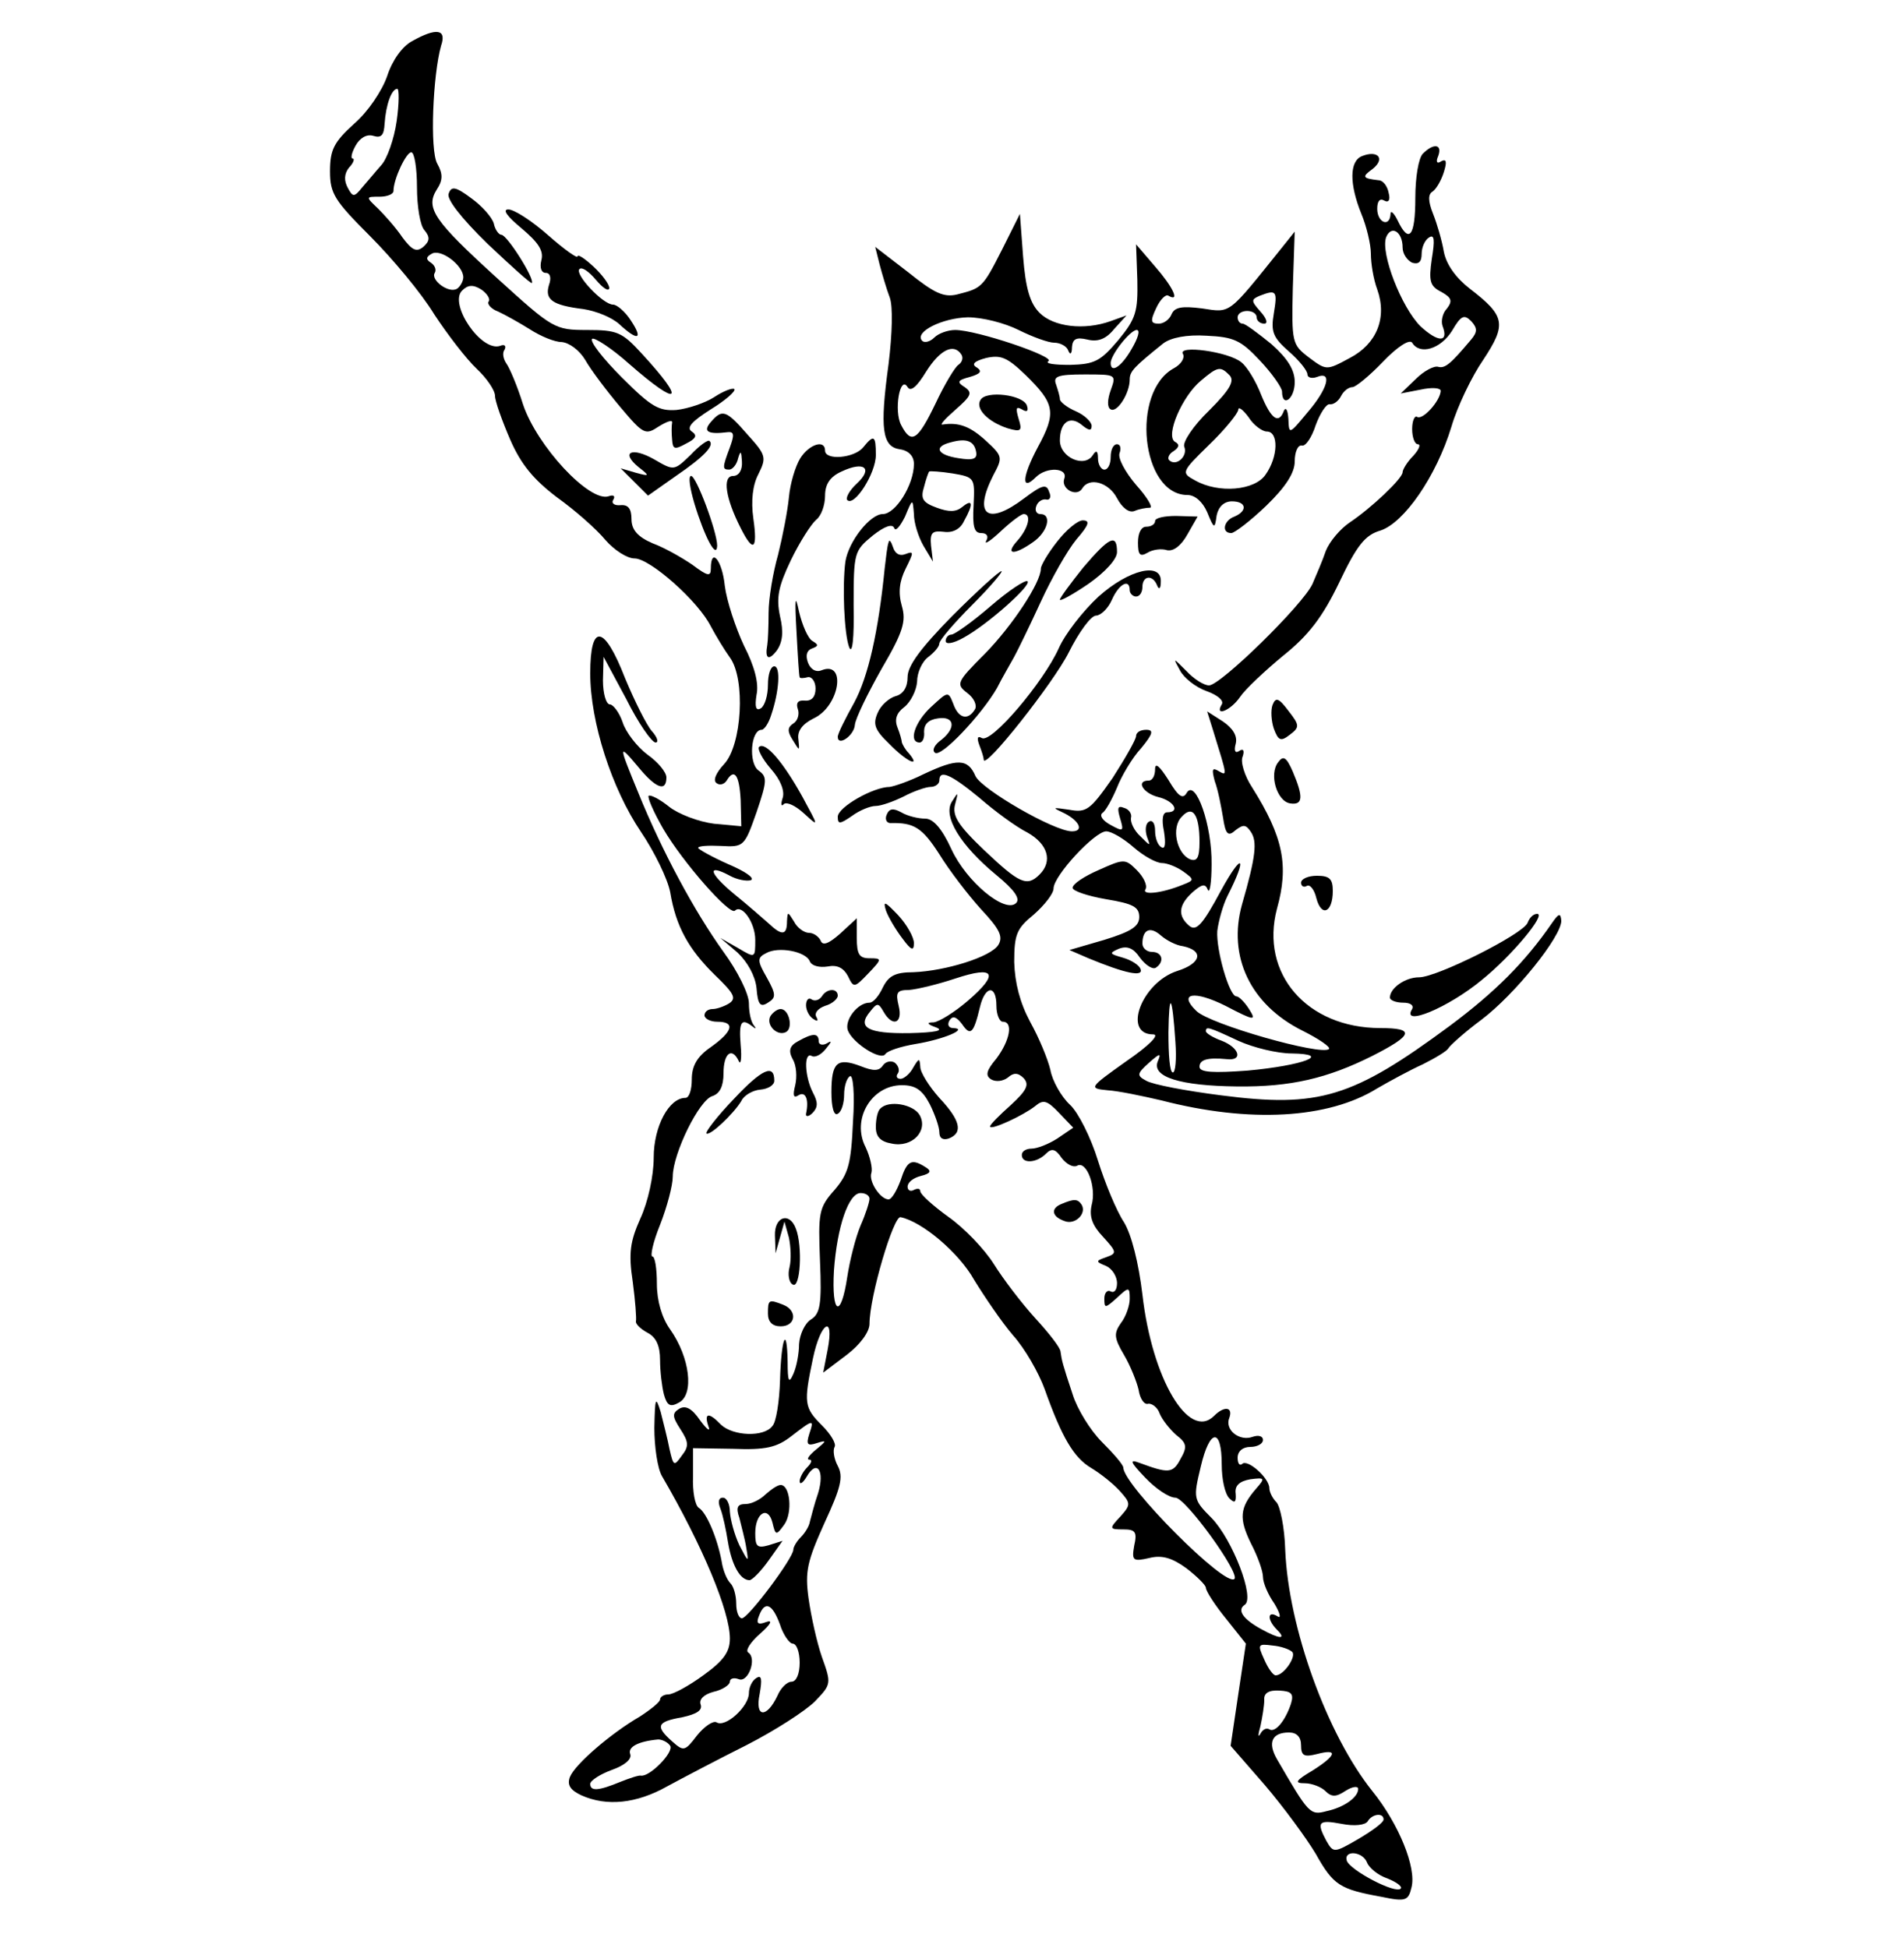 <?xml version="1.0" standalone="no"?>
<!DOCTYPE svg PUBLIC "-//W3C//DTD SVG 20010904//EN"
 "http://www.w3.org/TR/2001/REC-SVG-20010904/DTD/svg10.dtd">
<svg version="1.0" xmlns="http://www.w3.org/2000/svg"
 width="300pt" height="307pt" viewBox="0 0 300 307"
 preserveAspectRatio="xMidYMid meet">
<g transform="translate(0,307) scale(0.1,-0.1)"
fill="#000000" stroke="none">
<path d="M649 3005 c-15 -8 -31 -30 -39 -55 -8 -23 -30 -56 -52 -75 -32 -29
-38 -41 -38 -75 0 -35 7 -46 63 -102 35 -35 81 -90 101 -123 21 -32 51 -71 67
-86 16 -15 29 -34 29 -43 0 -8 11 -39 24 -69 17 -39 37 -63 74 -91 28 -20 62
-50 76 -67 14 -16 34 -29 46 -29 24 0 100 -67 120 -107 8 -15 22 -38 30 -49
25 -34 19 -138 -9 -168 -13 -14 -18 -26 -12 -30 5 -4 12 -2 16 4 12 20 20 9
22 -31 l1 -41 -43 4 c-24 3 -56 15 -71 27 -15 12 -29 19 -32 17 -2 -3 8 -26
23 -52 31 -53 105 -137 113 -129 11 11 32 -19 32 -46 0 -29 0 -29 -27 -13
l-28 16 27 -23 c16 -15 28 -37 30 -56 2 -26 6 -31 18 -23 13 8 13 13 -2 40
-15 26 -15 31 -1 38 19 11 63 3 69 -13 3 -7 15 -10 28 -8 15 3 25 -2 32 -15 9
-19 10 -19 32 4 22 23 22 24 2 24 -16 0 -20 6 -20 32 l0 31 -26 -24 c-18 -16
-28 -20 -31 -11 -3 6 -11 12 -18 12 -8 0 -19 8 -24 18 -10 16 -10 16 -11 0 0
-22 -8 -23 -29 -3 -9 8 -33 29 -54 46 -40 33 -44 49 -7 29 11 -6 26 -9 33 -7
7 3 -9 14 -35 25 -27 12 -48 24 -48 26 0 3 16 4 36 3 36 -2 37 -1 56 53 17 50
17 56 3 66 -16 12 -12 64 5 64 4 0 11 10 15 23 13 38 15 77 5 77 -6 0 -10 -13
-10 -29 0 -17 -5 -33 -11 -37 -8 -5 -10 2 -7 21 4 18 -3 45 -20 78 -13 28 -27
70 -30 94 -4 40 -22 62 -22 27 0 -13 -5 -12 -29 6 -16 11 -44 27 -63 34 -23
10 -33 21 -33 38 0 16 -5 23 -17 22 -10 -1 -15 3 -12 8 4 6 1 9 -7 6 -30 -10
-113 79 -135 145 -9 29 -21 57 -26 64 -5 7 -7 17 -3 22 3 6 0 9 -7 6 -30 -10
-81 66 -60 87 9 9 17 10 30 2 9 -6 15 -15 12 -19 -3 -4 4 -12 15 -16 11 -5 34
-18 50 -28 17 -11 39 -20 50 -20 12 -1 28 -13 37 -28 9 -16 34 -49 55 -74 37
-44 40 -45 61 -31 13 8 22 11 21 6 -1 -5 -1 -17 0 -27 1 -15 4 -16 22 -6 16 8
18 13 9 19 -9 6 0 16 30 35 23 14 40 29 37 32 -3 2 -17 -3 -32 -13 -14 -9 -41
-18 -59 -20 -28 -2 -40 5 -86 51 -30 30 -51 57 -47 61 3 3 30 -14 59 -40 79
-69 90 -60 19 17 -31 34 -39 37 -86 37 -51 0 -54 2 -141 81 -100 91 -114 111
-96 140 10 15 10 25 1 41 -12 21 -7 140 6 186 9 26 -7 29 -46 7z m-24 -126
c-4 -28 -15 -59 -24 -69 -9 -10 -22 -26 -30 -35 -13 -16 -15 -16 -23 -1 -6 11
-6 22 2 32 7 7 9 14 6 14 -4 0 -2 9 4 20 7 13 18 19 28 16 13 -4 17 1 18 19 2
30 11 55 20 55 3 0 3 -23 -1 -51z m32 -104 c0 -30 5 -61 12 -68 9 -11 8 -17
-2 -26 -11 -9 -18 -5 -33 15 -10 15 -28 35 -38 45 -20 19 -20 19 2 19 12 0 22
4 22 9 0 19 20 61 28 61 5 0 9 -25 9 -55z m73 -142 c0 -6 -5 -15 -10 -18 -13
-8 -42 14 -35 25 3 5 0 12 -6 16 -8 5 -8 9 1 14 14 9 50 -18 50 -37z"/>
<path d="M2242 2828 c-7 -7 -12 -38 -12 -70 0 -61 -10 -73 -28 -35 -6 12 -11
16 -11 10 -1 -22 -21 -14 -21 8 0 12 4 17 11 13 7 -4 10 1 7 12 -2 11 -9 20
-16 20 -25 3 -27 5 -9 18 20 16 8 30 -17 20 -20 -8 -20 -44 -1 -91 8 -19 15
-48 15 -63 0 -15 4 -40 10 -56 16 -45 -1 -86 -43 -108 -37 -20 -37 -20 -65 1
-26 20 -27 23 -25 109 l3 89 -20 -25 c-86 -107 -80 -103 -126 -96 -32 4 -43 2
-48 -9 -3 -8 -12 -15 -20 -15 -13 0 -14 4 -4 25 6 13 15 22 19 19 19 -11 7 14
-21 46 l-30 35 2 -56 c1 -50 -2 -61 -30 -95 -28 -33 -37 -38 -76 -39 -25 0
-40 2 -34 6 11 7 -113 49 -147 49 -11 0 -26 -5 -33 -12 -6 -6 -15 -9 -19 -5
-13 14 32 36 72 37 23 0 58 -9 80 -20 22 -11 47 -20 56 -20 10 0 20 -6 22 -12
3 -8 6 -6 6 5 1 13 7 16 24 12 16 -4 29 0 42 16 l20 22 -25 -9 c-42 -15 -90
-9 -112 13 -15 15 -22 38 -26 89 l-5 67 -28 -56 c-31 -61 -32 -61 -71 -71 -21
-5 -36 2 -77 35 l-52 40 7 -28 c4 -15 11 -39 16 -52 5 -14 4 -56 -2 -105 -14
-102 -10 -130 18 -134 14 -2 22 -11 22 -23 0 -33 -29 -79 -49 -79 -20 0 -54
-43 -59 -75 -5 -38 -2 -114 6 -135 5 -12 8 14 7 66 0 84 1 86 30 110 19 15 31
19 34 12 2 -6 9 2 17 18 12 29 12 29 14 4 0 -14 7 -36 15 -50 l15 -25 -3 25
c-2 21 2 24 20 22 14 -2 26 4 32 17 15 27 14 36 -3 22 -10 -8 -21 -8 -40 -1
-22 8 -26 14 -20 33 3 12 7 23 8 24 1 1 18 0 37 -3 35 -6 35 -7 33 -50 -2 -34
1 -44 12 -44 9 0 12 -5 8 -12 -4 -7 6 -1 23 15 16 15 32 27 36 27 13 0 7 -23
-10 -42 -20 -22 -6 -24 25 -2 23 16 30 44 11 44 -6 0 -9 6 -6 13 2 6 9 11 15
10 6 -2 9 4 5 12 -4 13 -11 11 -39 -10 -58 -44 -81 -27 -49 36 15 28 15 30
-11 54 -25 23 -43 30 -69 26 -5 -1 4 9 20 23 25 22 28 27 15 36 -13 8 -11 11
8 16 17 5 20 9 11 15 -9 5 -4 10 15 15 23 5 33 1 62 -27 46 -45 49 -59 19
-114 -25 -47 -26 -70 -3 -47 17 17 51 15 45 -2 -6 -16 19 -30 28 -16 11 19 42
10 55 -15 8 -15 19 -24 28 -20 7 3 18 5 24 5 5 0 -4 16 -22 36 -17 20 -29 42
-26 50 3 8 1 14 -4 14 -6 0 -10 -9 -10 -20 0 -11 -4 -20 -10 -20 -5 0 -10 8
-10 18 0 12 -3 13 -8 5 -13 -21 -52 -4 -52 23 0 29 16 40 35 24 11 -9 15 -9
15 -1 0 6 -11 17 -25 23 -14 6 -25 15 -25 19 0 4 -3 14 -6 23 -5 13 2 16 45
16 50 0 50 0 41 -25 -5 -14 -6 -27 0 -30 10 -6 30 25 30 47 0 13 7 20 53 57
12 9 37 14 68 12 43 -2 54 -7 84 -39 19 -20 35 -43 35 -49 0 -26 20 -12 20 15
0 19 -11 37 -37 60 -21 17 -41 32 -45 32 -5 0 -8 5 -8 10 0 6 7 10 15 10 8 0
15 -4 15 -10 0 -5 5 -10 12 -10 6 0 4 8 -6 19 -15 17 -15 19 -1 25 26 10 28 8
22 -28 -5 -29 -1 -38 24 -60 16 -14 29 -30 29 -36 0 -5 7 -7 15 -4 25 10 17
-19 -15 -56 -29 -35 -29 -35 -30 -10 -1 14 -4 19 -7 13 -8 -22 -20 -14 -36 25
-8 21 -22 44 -31 51 -20 17 -102 28 -92 13 3 -6 -3 -16 -14 -22 -69 -37 -52
-200 21 -200 12 0 24 -11 31 -27 11 -27 12 -27 15 -5 3 14 12 22 24 22 23 0
25 -15 4 -24 -17 -6 -21 -26 -5 -26 5 0 30 19 55 43 31 30 45 52 45 70 0 15 5
26 11 25 6 -2 16 13 22 32 7 19 17 34 22 33 6 -1 14 5 18 13 4 8 12 14 18 14
5 0 27 18 48 40 23 24 42 36 46 30 12 -20 45 -10 63 19 14 24 19 26 30 15 10
-11 10 -17 0 -29 -32 -38 -41 -46 -52 -43 -6 2 -22 -6 -35 -19 l-24 -23 31 6
c18 4 32 3 32 -2 -1 -16 -28 -46 -37 -41 -4 3 -8 -6 -8 -19 0 -13 4 -24 9 -24
5 0 2 -8 -7 -18 -10 -10 -17 -22 -17 -26 0 -10 -50 -57 -83 -79 -15 -10 -32
-30 -38 -45 -5 -15 -15 -38 -21 -52 -15 -33 -145 -160 -163 -160 -8 0 -24 10
-36 23 -21 21 -21 21 -10 1 6 -12 25 -27 42 -33 17 -6 28 -15 24 -21 -12 -20
14 -10 29 12 8 12 39 41 68 65 40 32 62 61 88 115 28 59 41 75 65 82 37 12 88
85 112 164 9 31 32 79 50 105 37 56 35 69 -21 112 -22 17 -37 38 -41 58 -3 18
-11 45 -17 60 -8 20 -8 31 -1 35 6 4 14 18 18 31 5 16 4 21 -4 17 -7 -5 -9 -1
-5 8 7 19 -7 21 -24 4z m-32 -148 c0 -10 7 -20 15 -24 10 -3 15 1 15 14 0 10
5 22 12 26 8 5 9 -4 4 -34 -5 -35 -3 -43 15 -52 16 -9 18 -14 9 -26 -7 -7 -10
-20 -7 -28 10 -26 -7 -26 -35 0 -30 30 -63 115 -54 140 8 20 26 9 26 -16z
m-427 -160 c-16 -28 -33 -39 -33 -22 0 13 31 52 41 52 6 0 2 -13 -8 -30z
m-268 -9 c3 -5 1 -12 -5 -16 -5 -3 -22 -31 -36 -61 -28 -58 -38 -65 -54 -34
-12 22 -2 80 10 60 5 -8 15 1 29 24 22 35 44 46 56 27z m422 -32 c9 -9 1 -23
-32 -56 -25 -24 -42 -50 -39 -57 6 -15 -13 -32 -24 -21 -3 3 0 10 7 14 9 6 10
11 2 15 -15 10 12 72 41 96 27 23 31 23 45 9z m59 -89 c19 0 18 -40 -2 -68
-17 -25 -74 -30 -111 -9 -22 12 -22 13 22 56 25 24 45 49 46 55 0 6 7 1 16
-11 8 -13 22 -23 29 -23z m-458 -32 c2 -11 -4 -14 -28 -10 -33 5 -40 18 -12
25 25 7 37 2 40 -15z"/>
<path d="M707 2765 c-4 -8 19 -38 61 -79 37 -35 68 -63 70 -62 5 6 -39 76 -48
76 -4 0 -10 8 -12 18 -3 10 -19 28 -36 40 -24 18 -31 19 -35 7z"/>
<path d="M822 2710 c26 -22 35 -35 31 -50 -3 -12 0 -20 7 -20 7 0 9 -8 5 -19
-7 -23 5 -32 54 -38 20 -3 45 -13 57 -24 29 -27 38 -24 18 6 -9 14 -22 25 -28
25 -16 0 -61 48 -53 56 4 4 15 -4 26 -17 11 -13 20 -19 21 -13 0 6 -11 21 -25
34 -14 13 -25 20 -25 16 0 -4 -21 11 -46 33 -26 23 -54 41 -63 41 -10 0 -2
-11 21 -30z"/>
<path d="M1545 2440 c-9 -14 12 -35 43 -45 21 -6 23 -4 17 15 -5 17 -4 20 5
15 8 -5 11 -3 8 6 -6 17 -64 24 -73 9z"/>
<path d="M1120 2405 c-13 -15 -5 -20 27 -16 10 1 10 -5 3 -24 -12 -32 -12 -35
-1 -35 5 0 12 8 14 18 4 13 5 11 6 -5 1 -14 -5 -23 -14 -23 -17 0 -12 -35 12
-82 20 -40 27 -34 20 15 -4 28 -1 53 8 70 13 26 12 30 -17 62 -34 39 -40 41
-58 20z"/>
<path d="M1088 2353 c-26 -25 -26 -25 -57 -7 -35 20 -54 12 -25 -12 18 -14 18
-15 -4 -9 l-24 7 21 -21 22 -22 44 31 c44 30 61 48 53 55 -2 3 -16 -7 -30 -22z"/>
<path d="M1360 2365 c-14 -17 -60 -21 -60 -5 0 18 -25 10 -39 -12 -8 -13 -16
-40 -18 -62 -2 -21 -10 -62 -17 -90 -8 -28 -15 -69 -15 -92 0 -22 -1 -44 -2
-50 -4 -22 2 -26 15 -9 9 13 11 29 5 54 -6 29 -3 46 17 88 14 29 32 57 40 64
8 6 14 23 14 38 0 18 8 30 26 38 36 17 50 5 24 -19 -12 -11 -18 -23 -15 -26
11 -11 45 42 45 71 0 31 -3 33 -20 12z"/>
<path d="M1094 2277 c16 -53 35 -89 36 -67 0 22 -33 110 -41 110 -5 0 -2 -19
5 -43z"/>
<path d="M1820 2249 c0 -5 -6 -9 -14 -9 -8 0 -13 -10 -13 -25 0 -19 3 -23 15
-16 8 5 22 7 31 4 10 -2 22 7 32 25 l16 28 -34 1 c-18 0 -33 -3 -33 -8z"/>
<path d="M1666 2217 c-15 -19 -26 -38 -26 -43 0 -22 -45 -90 -88 -134 -45 -45
-46 -48 -28 -62 11 -8 16 -20 12 -26 -11 -18 -26 -14 -34 9 -8 20 -8 20 -35
-5 -26 -24 -36 -56 -18 -56 5 0 8 8 7 17 0 12 7 19 22 21 26 4 29 -15 5 -34
-10 -7 -15 -16 -10 -20 9 -9 74 60 98 102 8 16 21 38 27 49 6 11 25 50 42 87
17 37 42 81 56 98 20 23 22 30 10 30 -8 0 -26 -15 -40 -33z"/>
<path d="M1400 2215 c-2 -5 -4 -23 -6 -40 -10 -101 -26 -171 -48 -212 -14 -25
-26 -49 -26 -54 0 -16 26 2 27 19 1 10 20 49 42 88 34 58 39 75 32 99 -6 21
-4 39 6 59 13 26 13 28 0 23 -10 -4 -17 1 -20 11 -3 9 -6 13 -7 7z"/>
<path d="M1707 2176 c-20 -25 -37 -48 -37 -51 0 -3 20 8 45 25 27 19 45 39 45
50 0 30 -12 24 -53 -24z"/>
<path d="M1500 2099 c-49 -50 -70 -78 -70 -96 0 -16 -7 -27 -19 -30 -10 -3
-23 -14 -28 -26 -8 -18 -5 -27 18 -49 27 -28 51 -39 31 -15 -6 6 -10 14 -11
17 0 3 -3 14 -7 24 -5 13 -1 23 11 32 10 8 19 26 20 40 0 14 8 32 18 39 9 7
17 16 17 21 0 5 23 32 52 61 29 29 49 53 46 53 -4 0 -39 -32 -78 -71z"/>
<path d="M1731 2130 c-24 -22 -53 -59 -63 -82 -24 -53 -106 -150 -121 -141 -7
4 -8 0 -4 -11 4 -10 7 -20 7 -23 0 -18 110 121 134 169 16 32 35 58 43 58 7 0
19 11 25 25 11 25 28 34 28 15 0 -5 5 -10 10 -10 6 0 10 7 10 15 0 18 16 20
23 3 3 -8 6 -6 6 5 2 32 -50 20 -98 -23z"/>
<path d="M1561 2115 c-29 -25 -57 -45 -62 -45 -5 0 -9 -5 -9 -10 0 -6 12 -4
28 5 37 20 108 83 101 89 -3 3 -29 -14 -58 -39z"/>
<path d="M1255 2075 c2 -38 4 -71 5 -72 0 -2 6 -2 13 0 6 1 12 -7 12 -18 0
-13 -6 -20 -17 -19 -11 1 -14 -4 -11 -13 3 -8 0 -19 -7 -23 -9 -6 -10 -12 -1
-26 11 -18 11 -18 9 1 -2 13 6 24 24 33 41 19 52 91 13 76 -9 -4 -18 1 -22 12
-4 11 -2 19 6 22 11 4 11 6 1 12 -7 4 -16 25 -21 46 -6 29 -7 22 -4 -31z"/>
<path d="M930 2009 c0 -77 34 -182 80 -250 21 -31 42 -74 46 -95 9 -54 29 -90
71 -131 29 -28 34 -36 22 -44 -8 -5 -20 -9 -26 -9 -7 0 -13 -4 -13 -10 0 -5 9
-10 20 -10 29 0 25 -15 -10 -40 -22 -15 -30 -30 -30 -51 0 -16 -4 -29 -10 -29
-26 0 -50 -45 -50 -94 0 -29 -9 -70 -21 -96 -16 -36 -19 -54 -12 -100 4 -30 6
-58 5 -62 -1 -4 7 -12 18 -18 14 -7 20 -21 20 -43 0 -18 3 -42 6 -54 5 -18 10
-21 24 -13 24 13 17 71 -14 115 -13 18 -21 45 -21 72 0 24 -3 43 -7 43 -4 0 1
23 12 50 11 28 20 62 20 76 0 36 42 122 63 127 11 4 17 15 17 36 0 31 13 42
24 19 3 -7 5 4 3 25 -3 37 1 43 18 30 6 -5 7 -4 3 1 -5 6 -8 21 -8 35 0 15
-18 51 -40 81 -46 64 -97 159 -134 250 -32 78 -32 79 0 41 28 -34 44 -39 44
-16 0 8 -13 24 -30 36 -16 12 -34 35 -39 51 -5 15 -15 28 -20 28 -6 0 -11 17
-11 38 l1 37 36 -67 c19 -38 40 -68 46 -68 5 0 3 8 -6 18 -8 9 -27 47 -42 83
-33 85 -55 88 -55 8z"/>
<path d="M2005 1959 c-3 -8 -2 -25 2 -37 7 -19 11 -21 25 -10 16 12 16 15 -2
38 -15 20 -20 22 -25 9z"/>
<path d="M1912 1917 c22 -71 22 -70 8 -62 -10 6 -11 3 -6 -16 5 -13 10 -39 13
-57 4 -27 8 -31 20 -20 12 9 16 9 24 -3 10 -15 8 -38 -14 -114 -23 -82 13
-158 95 -199 26 -13 45 -26 42 -29 -12 -11 -188 39 -209 60 -29 28 -4 33 46 8
46 -24 49 -24 37 -5 -7 11 -16 20 -20 20 -11 0 -32 73 -30 103 2 16 9 41 16
55 32 63 24 71 -10 9 -29 -54 -39 -65 -50 -56 -19 16 -17 33 5 53 15 13 20 14
24 4 3 -7 6 11 6 40 1 61 -25 135 -39 113 -6 -11 -13 -7 -29 20 -14 22 -21 28
-21 17 0 -10 -4 -18 -10 -18 -21 0 -9 -20 15 -26 25 -6 35 -24 14 -24 -7 0 -9
-11 -5 -30 3 -19 2 -29 -4 -25 -6 3 -10 15 -10 26 0 11 -4 18 -10 14 -5 -3 -6
-13 -3 -23 6 -16 6 -16 -10 0 -10 9 -16 22 -15 29 2 6 -3 14 -11 16 -10 4 -11
0 -6 -17 6 -20 5 -21 -15 -10 -13 7 -18 15 -13 19 5 3 15 21 23 40 7 18 24 47
38 62 19 23 20 29 8 29 -9 0 -16 -4 -16 -10 0 -5 -17 -35 -37 -66 -35 -50 -41
-55 -68 -50 -28 4 -28 4 -7 -6 23 -12 30 -28 11 -28 -28 0 -142 66 -152 87
-12 28 -29 28 -82 3 -22 -11 -46 -19 -53 -20 -26 0 -82 -32 -82 -47 0 -12 3
-12 22 1 12 9 29 16 38 16 8 0 28 7 44 15 15 8 35 15 42 15 8 0 14 5 14 10 0
18 18 10 63 -27 24 -21 58 -46 76 -55 32 -18 40 -45 19 -66 -20 -20 -32 -14
-87 38 -42 40 -51 55 -46 73 5 19 5 20 -5 4 -15 -23 13 -69 70 -116 28 -23 38
-37 31 -44 -17 -17 -78 33 -102 85 -15 33 -29 48 -41 48 -11 0 -28 4 -38 10
-13 7 -19 6 -23 -4 -3 -7 0 -13 6 -13 37 1 50 -7 77 -49 16 -26 46 -65 66 -87
29 -31 35 -43 27 -56 -12 -19 -83 -41 -134 -43 -29 0 -39 -6 -48 -24 -6 -13
-15 -24 -21 -24 -19 0 -40 -28 -34 -44 8 -20 52 -48 59 -37 3 5 24 12 48 16
43 7 84 24 59 25 -7 0 -10 5 -6 12 5 8 11 6 20 -6 13 -19 18 -15 28 27 8 34
26 36 26 2 0 -14 5 -25 10 -25 17 0 11 -30 -10 -58 -16 -19 -18 -27 -8 -33 7
-4 18 -3 26 3 9 8 16 8 25 -1 9 -10 5 -19 -20 -42 -18 -16 -33 -31 -33 -34 0
-7 52 17 71 32 13 11 19 9 38 -11 l22 -23 -25 -17 c-14 -9 -32 -16 -41 -16 -8
0 -15 -4 -15 -10 0 -14 23 -13 38 2 9 9 15 8 25 -7 8 -10 18 -15 24 -12 15 9
31 -34 23 -62 -4 -18 1 -32 18 -50 22 -24 22 -26 5 -32 -17 -6 -17 -7 0 -14 9
-4 17 -16 17 -27 0 -10 -4 -16 -10 -13 -5 3 -10 -2 -10 -11 0 -16 1 -16 20 1
19 18 20 17 20 -2 0 -10 -6 -28 -14 -38 -11 -16 -11 -23 5 -50 10 -17 20 -42
23 -55 2 -14 9 -24 15 -22 6 1 15 -6 18 -15 4 -10 16 -25 26 -34 17 -13 18
-19 7 -38 -12 -23 -19 -23 -65 -6 -16 6 -14 1 9 -23 17 -18 38 -32 48 -32 16
0 102 -119 93 -128 -14 -14 -174 147 -175 175 0 5 -16 23 -34 41 -18 18 -39
52 -46 75 -16 48 -17 53 -19 67 0 6 -18 29 -40 53 -21 23 -50 61 -65 85 -15
24 -47 57 -71 74 -25 18 -45 36 -45 41 0 4 -4 5 -10 2 -5 -3 -10 -1 -10 5 0 7
9 14 21 17 16 4 17 8 7 14 -22 14 -29 10 -39 -21 -6 -16 -14 -30 -19 -30 -13
0 -32 29 -27 42 2 7 -2 25 -9 40 -23 44 9 98 57 98 21 0 32 -7 44 -30 8 -16
15 -36 15 -44 0 -10 6 -13 15 -10 23 9 18 29 -15 64 -16 18 -30 40 -30 49 -1
14 -2 14 -11 -1 -5 -10 -15 -18 -20 -18 -6 0 -8 4 -4 9 3 5 0 13 -6 17 -6 3
-14 1 -18 -5 -6 -9 -15 -9 -35 -1 -37 14 -46 6 -46 -41 0 -24 4 -38 10 -34 6
3 10 17 10 30 0 13 4 26 9 29 5 4 8 -27 5 -71 -3 -67 -7 -82 -29 -108 -25 -28
-26 -36 -23 -112 3 -69 0 -83 -14 -92 -10 -6 -18 -24 -19 -39 0 -15 -4 -36 -9
-47 -7 -16 -9 -12 -9 19 -1 59 -10 39 -12 -29 -1 -33 -6 -66 -12 -72 -13 -18
-62 -16 -81 2 -19 20 -27 19 -20 -2 4 -10 -2 -6 -13 9 -13 19 -23 24 -33 18
-11 -7 -11 -12 2 -32 13 -20 14 -27 2 -42 -12 -17 -13 -16 -19 10 -3 16 -10
43 -14 59 -8 26 -9 23 -10 -25 0 -30 5 -64 12 -76 64 -110 107 -213 107 -256
0 -21 -10 -35 -42 -58 -22 -16 -47 -30 -55 -30 -7 0 -13 -4 -13 -8 0 -4 -15
-16 -32 -27 -45 -26 -102 -75 -110 -95 -5 -13 1 -21 18 -29 40 -18 87 -13 135
14 24 13 81 43 125 65 45 23 93 54 108 69 26 27 26 28 11 70 -8 23 -17 64 -21
92 -6 43 -2 59 25 119 26 56 30 73 21 90 -6 11 -8 25 -5 30 3 5 -6 20 -20 34
-28 28 -29 35 -14 106 12 57 34 70 23 13 l-7 -36 37 28 c21 16 36 36 36 49 0
43 38 171 49 168 34 -7 92 -56 116 -99 16 -26 43 -66 61 -87 19 -21 41 -60 50
-85 27 -76 46 -108 73 -124 15 -9 35 -25 45 -36 18 -20 18 -22 1 -41 -18 -19
-17 -20 5 -20 19 0 22 -4 17 -26 -4 -23 -2 -25 24 -19 20 5 36 0 58 -16 17
-13 31 -27 31 -31 0 -5 14 -27 32 -49 l31 -39 -12 -80 -12 -81 54 -62 c29 -34
65 -83 80 -108 28 -50 38 -56 104 -68 38 -8 42 -6 47 15 8 31 -20 100 -62 152
-71 89 -132 257 -137 380 -1 35 -8 69 -14 75 -6 6 -11 16 -11 22 0 16 -35 47
-43 38 -4 -3 -7 1 -7 10 0 10 8 17 20 17 11 0 20 5 20 11 0 6 -7 8 -16 5 -21
-8 -45 11 -37 30 6 17 -8 19 -24 3 -40 -40 -98 59 -113 191 -6 50 -17 94 -29
114 -12 18 -30 62 -41 97 -11 36 -31 76 -44 88 -14 13 -28 38 -31 55 -4 17
-18 51 -32 76 -16 30 -24 61 -25 94 0 44 4 53 31 75 17 15 31 33 31 41 0 20
65 90 83 90 8 0 27 -11 43 -25 16 -14 36 -25 45 -25 8 0 23 -6 33 -13 18 -13
18 -14 0 -21 -34 -14 -66 -17 -59 -7 3 6 -3 19 -14 30 -18 18 -20 18 -60 0
-23 -10 -41 -22 -41 -28 0 -5 24 -13 53 -18 42 -7 52 -12 52 -28 0 -15 -13
-23 -55 -36 l-55 -16 30 -13 c58 -24 87 -30 82 -17 -2 6 -14 14 -28 18 -21 6
-22 7 -6 14 13 5 23 1 33 -14 9 -12 20 -19 25 -16 14 9 11 25 -6 25 -8 0 -15
6 -15 13 0 22 12 28 29 13 9 -8 25 -16 35 -17 33 -7 29 -27 -9 -39 -56 -18
-87 -100 -38 -100 11 0 -7 -18 -42 -42 -59 -42 -60 -43 -30 -46 17 -1 55 -9
85 -16 139 -36 263 -29 340 19 19 11 52 29 72 38 20 10 38 21 40 25 2 4 25 25
52 45 53 40 126 131 126 156 -1 13 -4 12 -15 -4 -42 -61 -89 -108 -160 -161
-154 -114 -207 -130 -361 -110 -55 7 -108 17 -118 23 -15 8 -15 11 4 28 18 16
20 16 14 2 -9 -24 35 -38 125 -39 85 -1 143 13 213 48 65 33 68 44 13 44 -116
0 -190 86 -163 188 19 68 10 113 -39 191 -12 18 -19 41 -15 49 3 9 1 13 -5 9
-7 -5 -9 0 -6 11 3 12 -4 24 -20 35 l-25 16 10 -32z m-22 -174 c0 -25 -4 -31
-15 -27 -21 9 -30 50 -13 67 17 19 28 4 28 -40z m-365 -250 c-21 -18 -45 -33
-54 -34 -12 0 -10 -3 4 -8 13 -5 -1 -8 -42 -9 -66 -1 -83 9 -62 34 11 14 13
14 21 0 14 -25 31 -19 24 9 -5 21 -3 25 16 25 13 1 46 9 73 18 63 21 70 8 20
-35z m327 -65 c2 -27 0 -48 -4 -48 -5 0 -7 28 -7 63 1 67 6 60 11 -15z m99 2
c24 -11 62 -20 84 -20 66 -1 18 -19 -69 -27 -54 -4 -76 -3 -76 6 0 11 12 15
43 12 26 -3 20 18 -8 29 -14 5 -25 12 -25 15 0 8 4 7 51 -15z m-581 -249 c0
-5 -6 -24 -14 -42 -8 -19 -17 -55 -21 -81 -10 -67 -25 -60 -21 10 5 69 23 122
42 122 8 0 14 -4 14 -9z m-95 -371 c-5 -16 -3 -19 12 -14 16 5 16 4 -1 -10
-11 -9 -16 -16 -11 -16 5 0 4 -5 -3 -12 -7 -7 -12 -17 -12 -22 0 -6 5 -3 11 7
16 28 29 10 18 -26 -6 -17 -11 -38 -13 -45 -1 -7 -8 -18 -14 -24 -7 -7 -12
-16 -12 -20 0 -13 -71 -108 -81 -108 -5 0 -9 10 -9 23 0 13 -4 27 -9 32 -6 6
-12 21 -14 35 -7 37 -24 77 -36 84 -6 4 -10 26 -9 50 l0 44 63 -1 c51 -2 69 2
92 20 35 27 36 27 28 3z m650 -48 c0 -23 5 -46 12 -53 8 -8 11 -7 10 7 -2 13
6 20 23 23 23 3 24 2 9 -15 -26 -30 -27 -47 -8 -86 11 -21 19 -44 19 -53 0 -9
8 -28 18 -42 9 -15 11 -24 5 -20 -16 10 -17 -5 -1 -21 16 -16 4 -15 -25 1 -29
16 -38 30 -26 38 17 10 -19 103 -52 137 -29 29 -29 31 -17 81 14 60 33 62 33
3z m-696 -252 c5 -16 15 -30 20 -30 6 0 11 -13 11 -30 0 -17 -5 -30 -13 -30
-7 0 -17 -10 -22 -22 -17 -36 -36 -35 -28 3 4 23 3 30 -5 25 -7 -4 -12 -15
-12 -24 0 -21 -37 -55 -51 -46 -5 3 -19 -6 -31 -21 -19 -25 -21 -25 -39 -9
-27 24 -24 31 16 38 23 5 32 11 29 20 -3 8 5 16 20 20 14 3 26 11 26 16 0 5 6
7 14 4 15 -6 29 33 15 42 -5 3 3 16 19 30 17 15 20 22 9 18 -13 -5 -16 -2 -11
10 9 24 21 19 33 -14z m807 -43 c7 -7 -13 -37 -26 -37 -4 0 -12 11 -18 25 -11
24 -10 25 13 22 13 -1 27 -6 31 -10z m-2 -82 c-9 -27 -25 -46 -34 -40 -5 3
-11 -1 -14 -7 -4 -7 -4 -2 0 12 3 14 6 32 6 41 -1 11 7 16 24 15 19 -1 23 -5
18 -21z m16 -65 c0 -17 5 -19 25 -14 34 9 31 -2 -7 -26 -27 -16 -29 -20 -12
-20 11 0 26 -6 32 -12 10 -10 17 -10 32 0 11 7 20 8 20 3 0 -13 -22 -29 -50
-35 -26 -7 -28 -4 -78 82 -15 26 -8 42 19 42 12 0 19 -7 19 -20z m-994 -1 c6
-10 -32 -49 -46 -47 -3 1 -18 -4 -33 -10 -34 -14 -47 -15 -47 -3 0 5 15 15 34
22 20 7 32 17 29 25 -4 11 12 20 44 23 6 0 15 -4 19 -10z m1124 -116 c0 -5
-18 -18 -40 -31 -38 -22 -39 -22 -50 -3 -16 30 -13 34 24 27 20 -4 37 -2 41 4
7 12 25 14 25 3z m-26 -68 c3 -8 17 -20 32 -25 15 -6 24 -13 21 -16 -8 -9 -80
29 -85 44 -5 17 25 15 32 -3z"/>
<path d="M1206 715 c-8 -8 -22 -15 -31 -15 -13 0 -16 -5 -10 -22 3 -13 9 -34
11 -48 4 -23 3 -22 -11 5 -8 17 -14 40 -15 53 0 12 -5 22 -11 22 -7 0 -8 -7
-4 -17 4 -10 9 -34 12 -53 6 -36 19 -60 34 -60 4 0 18 14 30 31 l22 31 -22 -7
c-18 -5 -21 -2 -21 19 0 32 20 44 27 17 5 -21 6 -21 19 -3 13 19 9 62 -6 62
-5 0 -15 -7 -24 -15z"/>
<path d="M1196 1893 c-3 -3 5 -19 19 -35 15 -17 22 -35 18 -46 -3 -9 -2 -14 2
-9 5 4 19 -3 32 -15 24 -22 23 -21 -3 27 -30 54 -58 87 -68 78z"/>
<path d="M2014 1869 c-15 -19 -2 -62 19 -65 20 -3 21 10 4 50 -10 23 -15 26
-23 15z"/>
<path d="M2050 1679 c0 -5 4 -8 9 -5 5 3 12 -6 15 -19 8 -31 26 -23 26 11 0
19 -5 24 -25 24 -14 0 -25 -5 -25 -11z"/>
<path d="M1396 1635 c4 -11 16 -31 26 -44 14 -19 18 -20 18 -7 0 9 -11 29 -25
44 -21 22 -24 23 -19 7z"/>
<path d="M2407 1616 c-7 -18 -143 -86 -171 -86 -22 0 -46 -17 -46 -32 0 -4 9
-8 21 -8 11 0 17 -4 14 -10 -18 -29 57 2 110 46 47 38 102 104 87 104 -6 0
-12 -6 -15 -14z"/>
<path d="M1295 1500 c-4 -6 -11 -8 -16 -5 -5 4 -9 -1 -9 -9 0 -8 5 -18 12 -22
6 -4 8 -3 4 4 -3 6 3 13 14 17 11 3 20 11 20 16 0 12 -17 12 -25 -1z"/>
<path d="M1214 1469 c-8 -14 11 -33 25 -25 11 7 4 36 -9 36 -5 0 -12 -5 -16
-11z"/>
<path d="M1257 1429 c-13 -7 -15 -15 -8 -28 6 -10 7 -28 4 -41 -4 -16 -3 -21
5 -16 11 7 17 -6 12 -29 -1 -5 4 -5 10 1 9 9 9 17 1 32 -13 25 -15 65 -2 58 5
-3 15 2 22 11 10 12 10 14 2 9 -7 -4 -13 -2 -13 3 0 14 -10 13 -33 0z"/>
<path d="M1156 1338 c-26 -27 -45 -52 -43 -54 5 -5 43 31 55 51 4 9 18 17 30
18 12 1 22 7 22 14 0 27 -19 19 -64 -29z"/>
<path d="M1387 1323 c-4 -3 -7 -16 -7 -29 0 -15 7 -23 25 -26 32 -7 58 20 44
45 -10 17 -49 24 -62 10z"/>
<path d="M1673 1173 c-18 -7 -16 -20 4 -27 17 -7 36 12 27 26 -6 9 -12 9 -31
1z"/>
<path d="M1221 1123 l1 -28 7 25 7 25 7 -25 c3 -14 4 -35 1 -47 -3 -11 -1 -24
5 -27 12 -8 16 60 5 88 -10 27 -34 19 -33 -11z"/>
<path d="M1210 1000 c0 -13 7 -20 20 -20 24 0 27 25 4 34 -23 9 -24 8 -24 -14z"/>
</g>
</svg>
